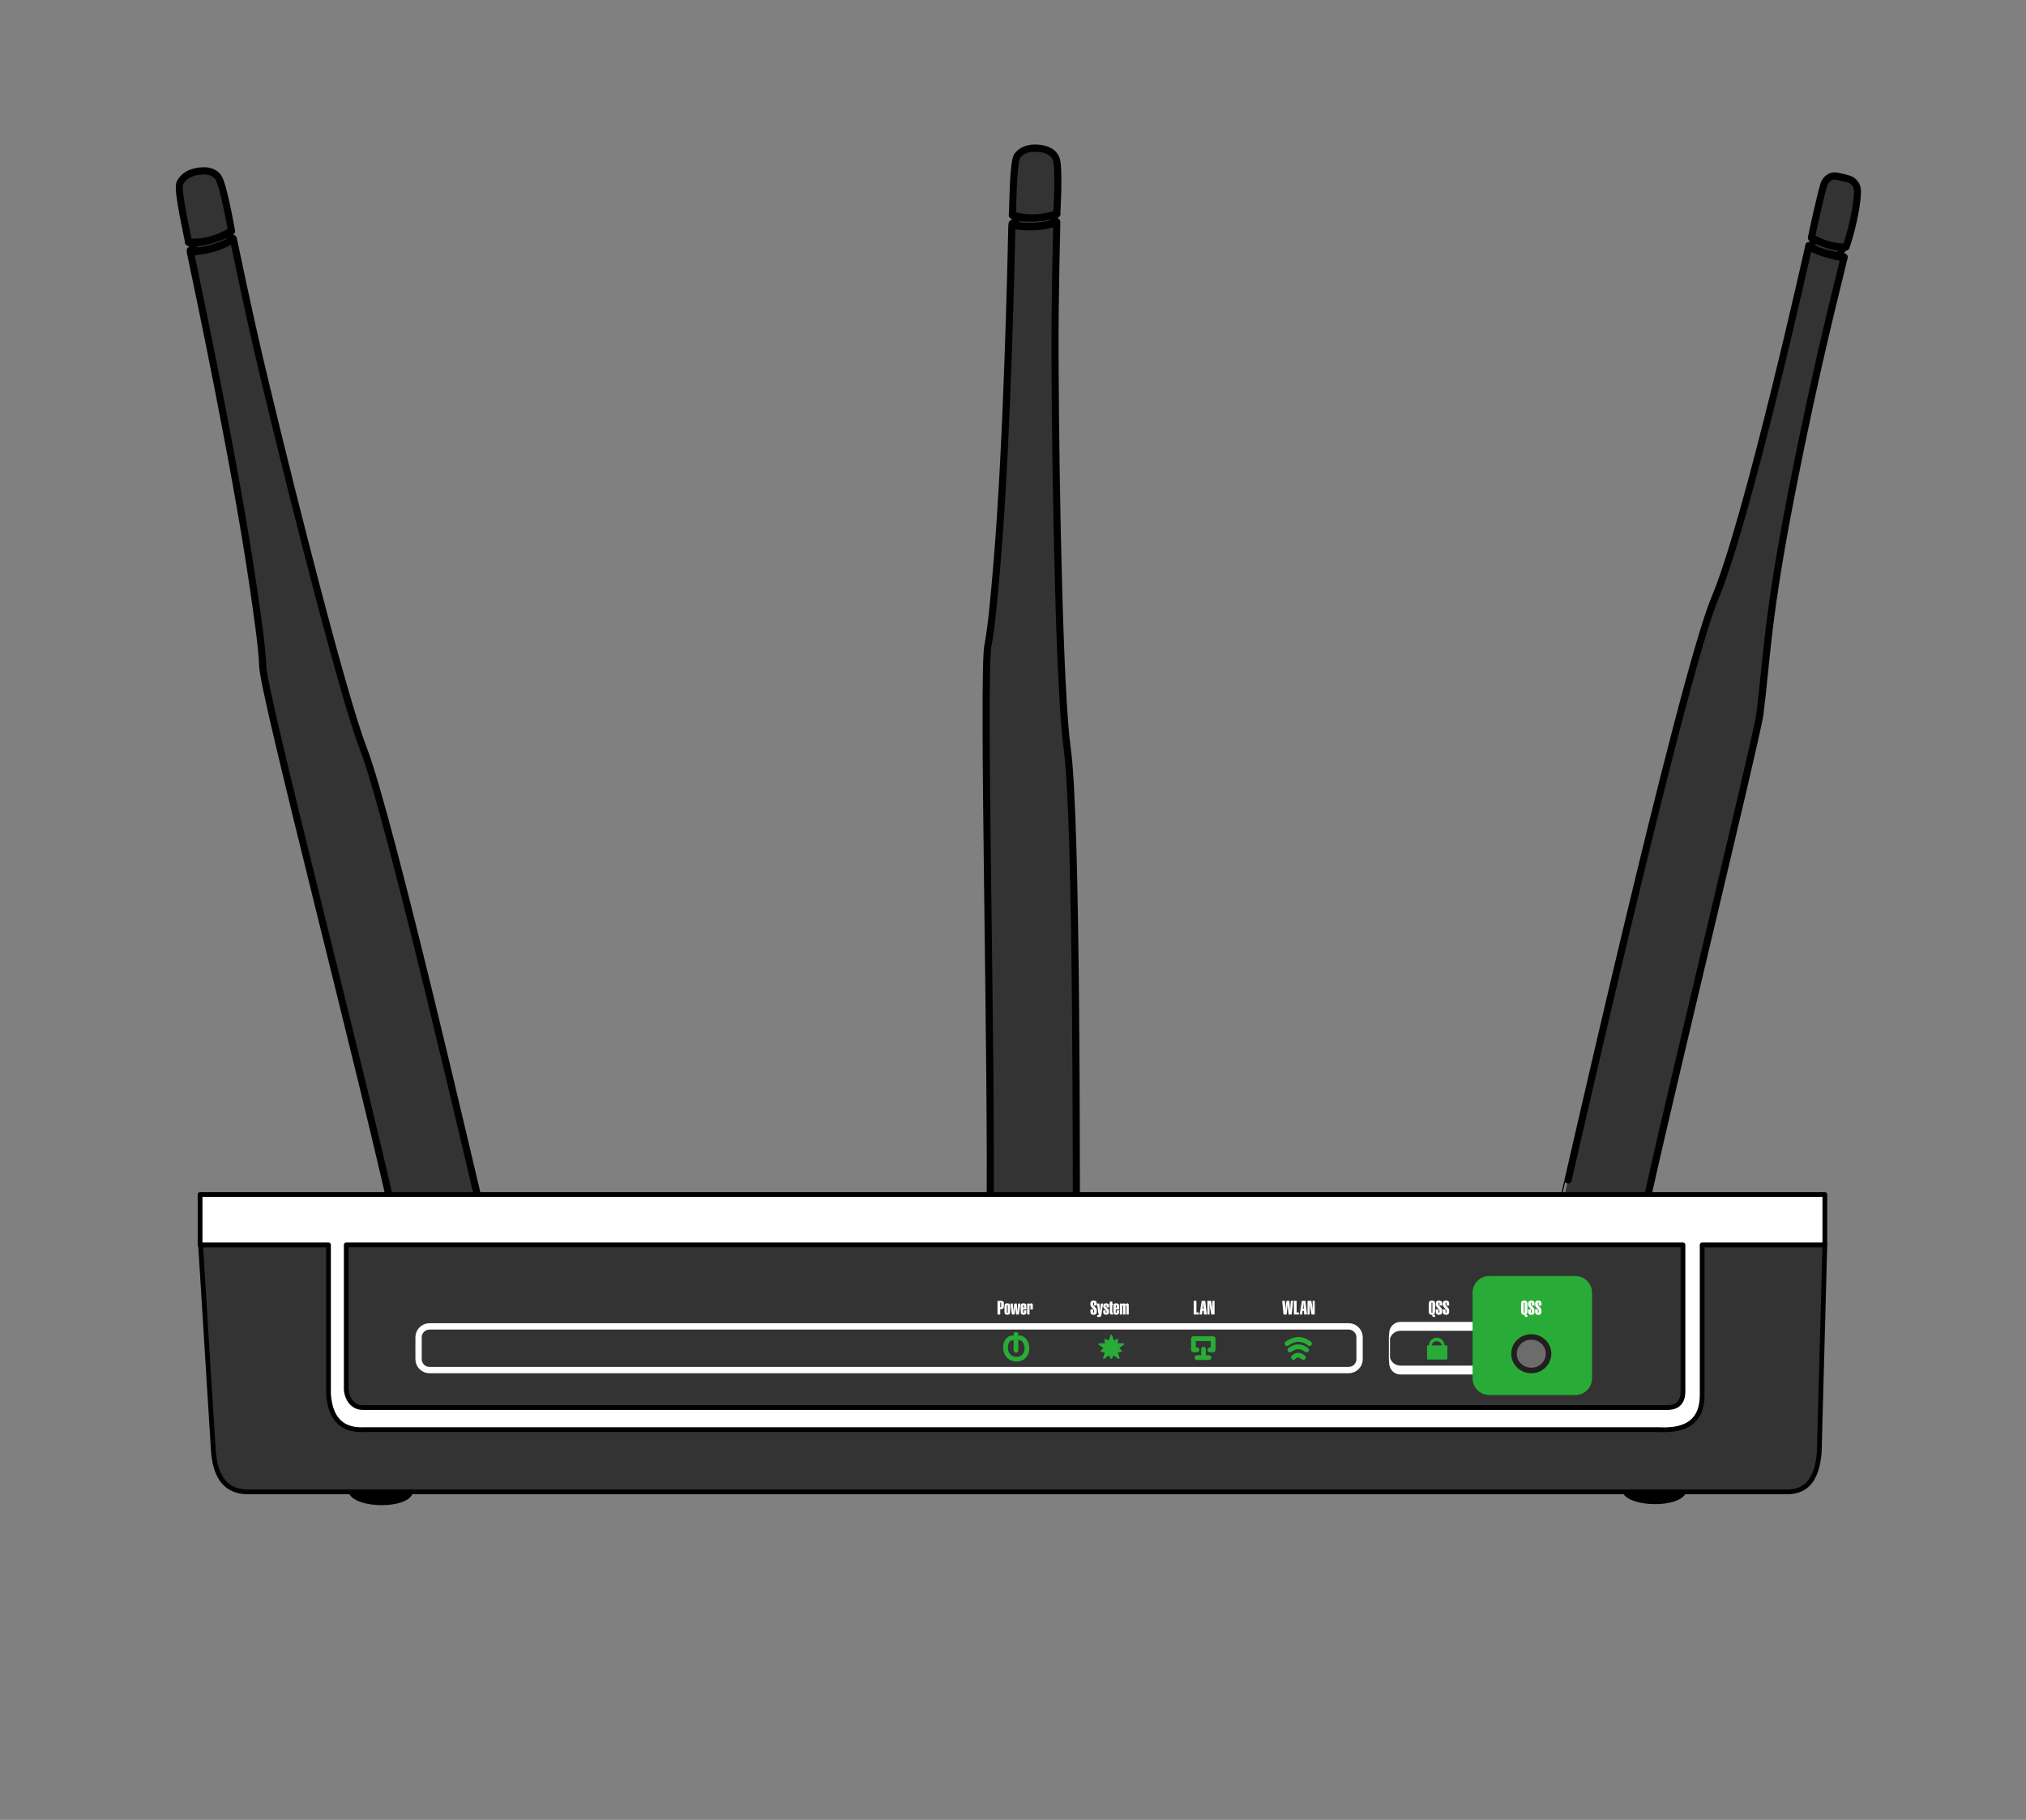 <?xml version="1.0" standalone="no"?>
<!DOCTYPE svg PUBLIC "-//W3C//DTD SVG 1.1//EN" "http://www.w3.org/Graphics/SVG/1.1/DTD/svg11.dtd">
<svg width="100%" height="100%" viewBox="0 0 7112 6389" version="1.1" xmlns="http://www.w3.org/2000/svg" xmlns:xlink="http://www.w3.org/1999/xlink" xml:space="preserve" style="fill-rule:evenodd;clip-rule:evenodd;stroke-linecap:round;stroke-linejoin:round;stroke-miterlimit:1.414;">
    <rect x="0" y="0" width="7112" height="6389" fill="#808080" stroke="none"/>
    <g transform="matrix(5.556,0,0,5.556,-0,-0)">
        <g id="Antennen" transform="matrix(1,0,0,1,0,175)">
            <g id="Antenne Links" transform="matrix(1,0,0,1,-84.254,82.232)">
                <g transform="matrix(1,0,0,1,0,-175)">
                    <path d="M203.453,70.788C205.015,73.562 227.22,67.242 230.549,63.801L229.271,65.541C229.273,65.552 230.184,69.762 229.9,69.182L231.502,68.518C228.242,72.289 209.825,78.123 204.451,75.952L206.598,76.289C206.598,73.814 205.813,73.911 205.813,71.733" style="fill:rgb(51,51,51);stroke-width:4.5px;stroke:black;"/>
                </g>
                <g transform="matrix(2.02,0,0,2.067,-605.16,-358.194)">
                    <path d="M400.247,122.805C400.173,121.923 396.634,107.112 397.514,104.982C398.44,102.739 400.737,101.614 403.097,101.235C405.315,100.878 407.965,100.915 409.533,103.017C411.183,105.23 413.579,118.811 413.702,119.408C409.31,121.972 404.818,123.219 400.199,122.817" style="fill:rgb(51,51,51);stroke-width:2.2px;stroke:black;"/>
                </g>
                <g transform="matrix(1,0,0,1,0,-175)">
                    <path d="M334.177,691.561C313.065,595.614 250.901,357.426 250.284,338.969C249.886,327.06 246.72,305.189 243.694,284.795C232.318,208.129 208.205,94.706 204.542,77.172C214.483,76.233 223.942,74.299 231.654,68.748L231.622,68.639C232.891,73.493 239.854,109.39 250.793,155.166C271.017,239.801 301.785,359.762 313.787,390.711C330.69,434.297 384.513,668.297 388.207,682.768C381.344,683.655 345.191,689.606 334.004,691.761" style="fill:rgb(51,51,51);stroke-width:4.5px;stroke:black;"/>
                </g>
            </g>
            <g id="Antenne mitte" transform="matrix(0.974,0.228,-0.228,0.974,417.799,16.043)">
                <g transform="matrix(1,0,0,1,0,-175)">
                    <path d="M203.453,70.788C205.015,73.562 227.22,67.242 230.549,63.801L229.271,65.541C229.273,65.552 230.184,69.762 229.9,69.182L231.502,68.518C228.242,72.289 209.825,78.123 204.451,75.952L206.598,76.289C206.598,73.814 205.813,73.911 205.813,71.733" style="fill:rgb(51,51,51);stroke-width:4.5px;stroke:black;"/>
                </g>
                <g transform="matrix(2.02,0,0,2.067,-605.16,-358.194)">
                    <path d="M400.247,122.805C400.173,121.923 396.634,107.112 397.514,104.982C398.44,102.739 400.737,101.614 403.097,101.235C405.315,100.878 407.965,100.915 409.533,103.017C411.183,105.23 413.579,118.811 413.702,119.408C409.31,121.972 404.818,123.219 400.199,122.817" style="fill:rgb(51,51,51);stroke-width:2.2px;stroke:black;"/>
                </g>
                <g transform="matrix(1,0,0,1,0,-175)">
                    <path d="M334.177,691.561C313.065,595.614 250.901,357.426 250.284,338.969C249.886,327.06 246.72,305.189 243.694,284.795C232.318,208.129 208.205,94.706 204.542,77.172C214.483,76.233 223.942,74.299 231.654,68.748L231.622,68.639C232.891,73.493 239.854,109.39 250.793,155.166C271.017,239.801 301.785,359.762 313.787,390.711C330.69,434.297 384.513,668.297 388.207,682.768C381.344,683.655 345.191,689.606 334.004,691.761" style="fill:rgb(51,51,51);stroke-width:4.5px;stroke:black;"/>
                </g>
            </g>
            <g id="Antenne Rechts" transform="matrix(1,0,0,1,102.921,78.172)">
                <g transform="matrix(2.02,0,0,2.067,-605.16,-358.194)">
                    <path d="M825.993,126.38C821.824,126.336 818.276,125.279 815.223,123.412C815.269,123.051 817.745,111.671 819.129,107.12C819.349,106.394 820.681,104.068 823.357,104.709C824.199,104.911 826.921,105.331 827.875,105.986C829.704,107.244 829.633,109.036 829.615,109.499C829.327,116.928 825.993,126.714 825.993,126.38Z" style="fill:rgb(51,51,51);stroke-width:2.2px;stroke:black;"/>
                </g>
                <g transform="matrix(1,0,0,1,0,-175)">
                    <path d="M1062.23,84.228C1062.55,84.168 1045.31,81.921 1040,76.976L1041.51,76.886C1041.61,76.886 1042.72,74.109 1042.84,73.98L1041.55,71.98C1053.14,78.617 1063.13,78.462 1063.12,78.462L1061.23,78.616C1061.02,79.401 1059.74,81.837 1059.74,82.8" style="fill:rgb(51,51,51);stroke-width:4.5px;stroke:black;"/>
                </g>
                <g transform="matrix(1,0,0,1,0,-175)">
                    <path d="M884.619,682.128C901.439,684.479 918.439,687.212 935.65,690.395C937.436,674.43 1007.15,387.839 1009,373.226C1013.43,338.35 1013.21,313.982 1029.13,232.748C1045.72,148.073 1058.5,100.965 1062.1,84.821C1049.88,82.468 1043.33,79.986 1040.12,77.427L1039.96,77.139C1039.73,78.056 1001.47,250.116 980.715,299.43C959.261,350.404 884.716,681.962 884.533,681.649" style="fill:rgb(51,51,51);stroke-width:4.5px;stroke:black;"/>
                </g>
            </g>
        </g>
        <g id="Gummifüsse">
            <path d="M1026.03,942.664C1030.2,951.384 1060.63,951.948 1064.43,942.664" style="fill:black;stroke-width:2px;stroke:black;"/>
            <g transform="matrix(1,0,0,1,-804.571,0.65)">
                <path d="M1026.03,942.664C1030.2,951.384 1060.63,951.948 1064.43,942.664" style="fill:black;stroke-width:2px;stroke:black;"/>
            </g>
        </g>
        <g id="front">
            <path d="M126.714,786.596L1152.97,786.596L1149.44,917.503C1148.05,934.704 1141.53,943.026 1128.26,942.664L155.302,942.664C144.457,942.017 136.489,935.842 134.853,917.503L126.714,786.596Z" style="fill:rgb(51,51,51);stroke-width:3px;stroke:black;"/>
            <path d="M126.41,754.755L1152.96,754.755L1152.96,786.608L1075.45,786.608L1075.45,880.661C1075.82,897.216 1066.32,904.235 1048.62,903.354L230.191,903.354C216.297,904.024 208.551,896.721 207.556,880.661L207.556,786.608L126.41,786.608L126.41,754.755" style="fill:white;stroke-width:3px;stroke:black;"/>
            <path d="M218.768,786.608L1063.33,786.608L1063.33,878.202C1063.57,885.371 1060.57,889.646 1052.79,889.376L229.175,889.376C222.537,889.431 219.151,883.334 218.768,878.202L218.768,786.608Z" style="fill:rgb(51,51,51);stroke-width:3px;stroke:black;"/>
        </g>
        <g id="Frontbeschriftung und tasten">
            <path d="M859.005,845.007C859.005,841.198 855.912,838.105 852.103,838.105L271.361,838.105C267.552,838.105 264.46,841.198 264.46,845.007L264.46,858.811C264.46,862.62 267.552,865.712 271.361,865.712L852.103,865.712C855.912,865.712 859.005,862.62 859.005,858.811L859.005,845.007Z" style="fill:none;stroke-width:4px;stroke:white;"/>
            <g transform="matrix(0.129,0,0,1,843.761,-0.02)">
                <path d="M859.005,845.007C859.005,841.198 835.065,838.105 805.577,838.105L317.887,838.105C288.4,838.105 264.46,841.198 264.46,845.007L264.46,858.811C264.46,862.62 288.4,865.712 317.887,865.712L805.577,865.712C835.065,865.712 859.005,862.62 859.005,858.811L859.005,845.007Z" style="fill:none;stroke-width:5.61px;stroke:white;"/>
            </g>
            <path d="M1004.86,816.796C1004.86,811.544 1000.59,807.28 995.342,807.28L940.911,807.28C935.659,807.28 931.395,811.544 931.395,816.796L931.395,870.963C931.395,876.215 935.659,880.479 940.911,880.479L995.342,880.479C1000.59,880.479 1004.86,876.215 1004.86,870.963L1004.86,816.796Z" style="fill:rgb(41,172,55);stroke-width:2px;stroke:rgb(41,172,55);"/>
            <g id="leds anzeige" transform="matrix(0.686,0,0,0.686,339.248,170.869)">
                <g id="power" transform="matrix(1,0,0,1,0.117,-1.878)">
                    <path d="M437.904,985.138C429.191,985.177 428.351,1004.33 441.151,1004.67C454.95,1005.03 453.005,985.333 444.365,985.138" style="fill:none;stroke-width:4.37px;stroke:rgb(41,172,55);"/>
                    <path d="M441.05,996.543L441.05,981.906" style="fill:none;stroke-width:4.37px;stroke:rgb(41,172,55);"/>
                </g>
                <g transform="matrix(1,0,0,1,39.416,-0.956)">
                    <path d="M489.591,981.905L491.502,987.682L495.186,985.896L494.595,989.888L500.78,989.888L495.776,993.458L498.643,996.346L494.595,997.028L496.506,1002.81L491.502,999.235L489.591,1002.81L487.68,999.235L482.676,1002.81L484.587,997.028L480.539,996.346L483.406,993.458L478.402,989.888L484.587,989.888L483.996,985.896L487.68,987.682L489.591,981.905Z" style="fill:rgb(41,172,55);stroke-width:1.46px;stroke:rgb(41,172,55);"/>
                </g>
                <g transform="matrix(1,0,0,1,164.247,-0.296)">
                    <path d="M532.5,1001.56C535.537,998.5 538.583,999.103 541.634,1001.56" style="fill:none;stroke-width:4.37px;stroke:rgb(41,172,55);"/>
                    <path d="M529.218,994.65C534.394,990.708 539.528,990.83 544.623,994.65" style="fill:none;stroke-width:4.37px;stroke:rgb(41,172,55);"/>
                    <path d="M526.539,988.847C533.32,983.95 540.233,983.383 547.33,988.847" style="fill:none;stroke-width:4.37px;stroke:rgb(41,172,55);"/>
                </g>
                <g transform="matrix(1,0,0,1,-18.429,-1.8)">
                    <path d="M626.349,996.053L623.073,996.053L623.073,985.75L641.216,985.75L641.216,996.053L638.183,996.053" style="fill:none;stroke-width:4.37px;stroke:rgb(41,172,55);"/>
                    <path d="M626.295,1003.22L637.337,1003.22L632.352,1003.22L632.352,995.421" style="fill:none;stroke-width:4.37px;stroke:rgb(41,172,55);"/>
                </g>
                <g id="Lock" transform="matrix(1.457,0,0,2.611,-350.875,-1597.36)">
                    <g transform="matrix(1,0,0,1,0,96.259)">
                        <rect x="803.72" y="895.022" width="12.343" height="4.453" style="fill:rgb(41,172,55);stroke-width:0.52px;stroke:rgb(41,172,55);"/>
                    </g>
                    <g transform="matrix(1,0,0,0.721,-2.84217e-14,346.056)">
                        <path d="M805.459,895.022C805.495,890.478 813.687,890.502 813.741,895.022" style="fill:none;stroke-width:1.73px;stroke:rgb(41,172,55);"/>
                    </g>
                </g>
            </g>
            <g id="Beschriftung" transform="matrix(1,0,0,1,319.459,-218.417)">
                <g transform="matrix(1,0,0,1,-100.291,2.337)">
                    <path d="M413.369,1041.62L413.369,1039.62C413.369,1039.42 413.334,1039.29 413.266,1039.23C413.198,1039.16 413.064,1039.13 412.865,1039.13L412.794,1039.13L412.794,1042.1L412.9,1042.1C413.08,1042.1 413.203,1042.07 413.269,1042C413.335,1041.93 413.369,1041.8 413.369,1041.62ZM411.066,1046.67L411.066,1038.03L413.081,1038.03C413.773,1038.03 414.28,1038.16 414.602,1038.41C414.924,1038.66 415.085,1039.06 415.085,1039.6L415.085,1041.44C415.085,1042.11 414.926,1042.59 414.608,1042.88C414.289,1043.16 413.753,1043.31 412.999,1043.31L412.794,1043.31L412.794,1046.67L411.066,1046.67Z" style="fill:white;fill-rule:nonzero;"/>
                    <path d="M416.996,1041.1L416.996,1045.28C416.996,1045.43 417.017,1045.54 417.06,1045.61C417.103,1045.67 417.173,1045.7 417.271,1045.7C417.369,1045.7 417.439,1045.67 417.482,1045.61C417.525,1045.54 417.546,1045.43 417.546,1045.28L417.546,1041.1C417.546,1040.95 417.524,1040.84 417.479,1040.77C417.434,1040.71 417.361,1040.67 417.259,1040.67C417.165,1040.67 417.098,1040.71 417.057,1040.77C417.016,1040.83 416.996,1040.94 416.996,1041.1ZM415.46,1041.57C415.46,1040.85 415.6,1040.34 415.879,1040.05C416.159,1039.75 416.619,1039.6 417.259,1039.6C417.9,1039.6 418.36,1039.75 418.639,1040.05C418.918,1040.34 419.058,1040.85 419.058,1041.57L419.058,1044.88C419.058,1045.59 418.918,1046.09 418.639,1046.39C418.36,1046.69 417.9,1046.84 417.259,1046.84C416.619,1046.84 416.159,1046.69 415.879,1046.39C415.6,1046.09 415.46,1045.59 415.46,1044.88L415.46,1041.57Z" style="fill:white;fill-rule:nonzero;"/>
                    <path d="M420.136,1046.67L419.193,1039.76L420.74,1039.76L421.027,1043.34C421.042,1043.57 421.054,1043.82 421.062,1044.09C421.07,1044.36 421.074,1044.65 421.074,1044.96L421.132,1044.96C421.148,1044.38 421.189,1043.82 421.255,1043.25C421.259,1043.21 421.263,1043.18 421.267,1043.16L421.648,1039.76L423.247,1039.76L423.558,1043.34C423.562,1043.38 423.571,1043.57 423.584,1043.93C423.598,1044.28 423.613,1044.63 423.628,1044.96L423.693,1044.96C423.716,1044.45 423.753,1043.92 423.804,1043.38C423.816,1043.27 423.822,1043.2 423.822,1043.17L424.132,1039.76L425.609,1039.76L424.578,1046.67L422.814,1046.67L422.527,1043.51C422.519,1043.41 422.509,1043.21 422.497,1042.92C422.486,1042.63 422.474,1042.29 422.462,1041.91L422.404,1041.91C422.384,1042.42 422.345,1042.91 422.287,1043.38L422.287,1043.4L421.876,1046.67L420.136,1046.67Z" style="fill:white;fill-rule:nonzero;"/>
                    <path d="M427.232,1041.1L427.232,1042.4L427.783,1042.4L427.783,1041.1C427.783,1040.94 427.761,1040.84 427.718,1040.77C427.675,1040.71 427.605,1040.67 427.507,1040.67C427.41,1040.67 427.339,1040.71 427.296,1040.77C427.253,1040.84 427.232,1040.94 427.232,1041.1ZM427.232,1045.28C427.232,1045.43 427.253,1045.54 427.296,1045.61C427.339,1045.67 427.41,1045.7 427.507,1045.7C427.605,1045.7 427.675,1045.67 427.718,1045.61C427.761,1045.54 427.783,1045.43 427.783,1045.28L427.783,1043.99L429.306,1043.99L429.306,1045.27C429.306,1045.77 429.149,1046.16 428.834,1046.43C428.52,1046.71 428.078,1046.84 427.507,1046.84C426.863,1046.84 426.402,1046.7 426.124,1046.4C425.847,1046.1 425.708,1045.59 425.708,1044.88L425.708,1041.57C425.708,1040.84 425.845,1040.33 426.119,1040.04C426.392,1039.74 426.851,1039.6 427.496,1039.6C428.062,1039.6 428.505,1039.73 428.826,1039.99C429.146,1040.26 429.306,1040.62 429.306,1041.09L429.306,1043.43L427.232,1043.43L427.232,1045.28Z" style="fill:white;fill-rule:nonzero;"/>
                    <path d="M429.787,1046.67L429.787,1039.76L431.287,1039.76L431.287,1040.34L431.31,1040.34C431.439,1040.1 431.593,1039.92 431.773,1039.8C431.953,1039.69 432.162,1039.63 432.4,1039.63C432.732,1039.63 432.981,1039.73 433.147,1039.93C433.313,1040.12 433.396,1040.42 433.396,1040.81L433.396,1043.48L431.861,1043.48L431.861,1041.31C431.861,1041.15 431.84,1041.05 431.799,1040.99C431.758,1040.93 431.687,1040.9 431.585,1040.9C431.492,1040.9 431.422,1040.94 431.377,1041C431.332,1041.07 431.31,1041.17 431.31,1041.31L431.31,1046.67L429.787,1046.67Z" style="fill:white;fill-rule:nonzero;"/>
                    <path d="M469.777,1039.59C469.777,1039.03 469.954,1038.61 470.307,1038.3C470.661,1038 471.156,1037.84 471.792,1037.84C472.433,1037.84 472.927,1038 473.275,1038.3C473.622,1038.61 473.796,1039.05 473.796,1039.62L473.796,1041.03L472.08,1041.03L472.08,1039.5C472.08,1039.34 472.058,1039.23 472.015,1039.17C471.972,1039.11 471.898,1039.08 471.792,1039.08C471.683,1039.08 471.606,1039.11 471.561,1039.18C471.516,1039.24 471.494,1039.35 471.494,1039.5L471.494,1040.26C471.494,1040.39 471.51,1040.51 471.543,1040.6C471.577,1040.7 471.63,1040.79 471.705,1040.88L473.363,1042.7C473.519,1042.87 473.63,1043.05 473.697,1043.24C473.763,1043.42 473.796,1043.72 473.796,1044.13L473.796,1045.14C473.796,1045.69 473.621,1046.12 473.272,1046.42C472.922,1046.72 472.425,1046.87 471.781,1046.87C471.121,1046.87 470.621,1046.71 470.284,1046.4C469.946,1046.09 469.777,1045.63 469.777,1045.02L469.777,1043.4L471.494,1043.4L471.494,1045.14C471.494,1045.29 471.516,1045.39 471.561,1045.46C471.606,1045.53 471.683,1045.56 471.792,1045.56C471.894,1045.56 471.967,1045.53 472.012,1045.46C472.057,1045.4 472.08,1045.29 472.08,1045.14L472.08,1044.22C472.08,1044.1 472.057,1043.98 472.012,1043.88C471.967,1043.77 471.89,1043.65 471.781,1043.53L470.222,1041.76C470.062,1041.59 469.948,1041.4 469.879,1041.22C469.811,1041.04 469.777,1040.8 469.777,1040.49L469.777,1040.36L469.777,1039.59Z" style="fill:white;fill-rule:nonzero;"/>
                    <path d="M476.738,1046.72C476.648,1047.31 476.502,1047.71 476.301,1047.92C476.1,1048.13 475.773,1048.23 475.32,1048.23L474.025,1048.23L474.025,1047.12L474.675,1047.12C474.777,1047.12 474.85,1047.1 474.895,1047.07C474.94,1047.04 474.962,1046.98 474.962,1046.9C474.962,1046.88 474.958,1046.83 474.951,1046.76C474.943,1046.7 474.927,1046.57 474.904,1046.39L473.896,1039.76L475.466,1039.76L475.73,1043.24C475.742,1043.4 475.753,1043.62 475.765,1043.91C475.777,1044.19 475.79,1044.54 475.806,1044.95L475.847,1044.95C475.867,1044.69 475.889,1044.42 475.914,1044.13C475.94,1043.85 475.974,1043.5 476.017,1043.09L476.363,1039.76L477.792,1039.76L476.738,1046.72Z" style="fill:white;fill-rule:nonzero;"/>
                    <path d="M481.49,1045.25C481.49,1045.76 481.335,1046.16 481.027,1046.43C480.718,1046.71 480.273,1046.84 479.691,1046.84C479.121,1046.84 478.676,1046.71 478.358,1046.43C478.039,1046.15 477.88,1045.76 477.88,1045.27L477.88,1043.99L479.415,1043.99L479.415,1045.28C479.415,1045.43 479.437,1045.54 479.48,1045.61C479.523,1045.67 479.593,1045.7 479.691,1045.7C479.788,1045.7 479.859,1045.67 479.902,1045.61C479.945,1045.54 479.966,1045.43 479.966,1045.28L479.966,1044.66C479.966,1044.38 479.712,1044.03 479.205,1043.63C479.095,1043.54 479.009,1043.47 478.947,1043.42L478.935,1043.41C478.232,1042.83 477.88,1042.25 477.88,1041.66L477.88,1041.04C477.88,1040.59 478.038,1040.23 478.355,1039.98C478.671,1039.72 479.113,1039.6 479.679,1039.6C480.253,1039.6 480.699,1039.73 481.015,1040C481.331,1040.26 481.49,1040.63 481.49,1041.12L481.49,1042.17L479.966,1042.17L479.966,1041.1C479.966,1040.94 479.945,1040.84 479.902,1040.77C479.859,1040.71 479.788,1040.67 479.691,1040.67C479.593,1040.67 479.523,1040.71 479.48,1040.77C479.437,1040.84 479.415,1040.94 479.415,1041.1L479.415,1041.46C479.415,1041.78 479.66,1042.12 480.148,1042.5C480.261,1042.58 480.349,1042.65 480.412,1042.7C480.892,1043.09 481.192,1043.39 481.311,1043.61C481.43,1043.82 481.49,1044.11 481.49,1044.45L481.49,1045.25Z" style="fill:white;fill-rule:nonzero;"/>
                    <path d="M481.683,1040.87L481.683,1039.76L482.07,1039.76L482.07,1038.48L483.605,1038.48L483.605,1039.76L484.05,1039.76L484.05,1040.87L483.605,1040.87L483.605,1045.07C483.605,1045.28 483.631,1045.42 483.684,1045.48C483.737,1045.53 483.841,1045.56 483.997,1045.56L484.05,1045.56L484.05,1046.67L483.089,1046.67C482.718,1046.67 482.455,1046.59 482.301,1046.42C482.147,1046.25 482.07,1045.93 482.07,1045.46L482.07,1040.87L481.683,1040.87Z" style="fill:white;fill-rule:nonzero;"/>
                    <path d="M485.814,1041.1L485.814,1042.4L486.365,1042.4L486.365,1041.1C486.365,1040.94 486.343,1040.84 486.3,1040.77C486.257,1040.71 486.187,1040.67 486.089,1040.67C485.992,1040.67 485.921,1040.71 485.878,1040.77C485.835,1040.84 485.814,1040.94 485.814,1041.1ZM485.814,1045.28C485.814,1045.43 485.835,1045.54 485.878,1045.61C485.921,1045.67 485.992,1045.7 486.089,1045.7C486.187,1045.7 486.257,1045.67 486.3,1045.61C486.343,1045.54 486.365,1045.43 486.365,1045.28L486.365,1043.99L487.888,1043.99L487.888,1045.27C487.888,1045.77 487.731,1046.16 487.416,1046.43C487.102,1046.71 486.66,1046.84 486.089,1046.84C485.445,1046.84 484.984,1046.7 484.706,1046.4C484.429,1046.1 484.29,1045.59 484.29,1044.88L484.29,1041.57C484.29,1040.84 484.427,1040.33 484.701,1040.04C484.974,1039.74 485.433,1039.6 486.078,1039.6C486.644,1039.6 487.087,1039.73 487.408,1039.99C487.728,1040.26 487.888,1040.62 487.888,1041.09L487.888,1043.43L485.814,1043.43L485.814,1045.28Z" style="fill:white;fill-rule:nonzero;"/>
                    <path d="M488.369,1046.67L488.369,1039.76L489.857,1039.76L489.857,1040.34L489.88,1040.34C490.001,1040.1 490.153,1039.92 490.334,1039.81C490.516,1039.69 490.728,1039.63 490.97,1039.63C491.201,1039.63 491.394,1039.69 491.55,1039.81C491.706,1039.93 491.822,1040.11 491.896,1040.34L491.919,1040.34C492.056,1040.1 492.215,1039.92 492.397,1039.81C492.579,1039.69 492.788,1039.63 493.027,1039.63C493.363,1039.63 493.611,1039.73 493.771,1039.92C493.931,1040.11 494.011,1040.41 494.011,1040.81L494.011,1046.67L492.482,1046.67L492.482,1041.31C492.482,1041.15 492.461,1041.05 492.42,1040.99C492.379,1040.93 492.308,1040.9 492.206,1040.9C492.113,1040.9 492.043,1040.94 491.998,1041C491.954,1041.07 491.931,1041.17 491.931,1041.31L491.931,1046.67L490.431,1046.67L490.431,1041.31C490.431,1041.15 490.411,1041.05 490.37,1040.99C490.329,1040.93 490.257,1040.9 490.156,1040.9C490.062,1040.9 489.993,1040.94 489.948,1041C489.903,1041.07 489.88,1041.17 489.88,1041.31L489.88,1046.67L488.369,1046.67Z" style="fill:white;fill-rule:nonzero;"/>
                    <path d="M535.021,1046.67L535.021,1038.03L536.749,1038.03L536.749,1045.37L538.238,1045.37L538.238,1046.67L535.021,1046.67Z" style="fill:white;fill-rule:nonzero;"/>
                    <path d="M538.712,1046.67L540.095,1038.03L542.304,1038.03L543.324,1046.67L541.537,1046.67L541.367,1044.37L540.511,1044.37L540.288,1046.67L538.712,1046.67ZM540.646,1043.1L541.285,1043.1L541.091,1040.46C541.08,1040.32 541.07,1040.05 541.062,1039.66C541.058,1039.49 541.056,1039.36 541.056,1039.27L540.992,1039.27C540.976,1039.6 540.962,1039.87 540.951,1040.06C540.939,1040.26 540.929,1040.39 540.921,1040.45L540.646,1043.1Z" style="fill:white;fill-rule:nonzero;"/>
                    <path d="M543.658,1046.67L543.658,1038.03L546.025,1038.03L546.634,1041.69C546.689,1042.02 546.736,1042.39 546.775,1042.8C546.814,1043.2 546.847,1043.67 546.874,1044.19L546.945,1044.19C546.917,1043.58 546.897,1043.05 546.883,1042.59C546.87,1042.14 546.863,1041.81 546.863,1041.61L546.851,1038.03L548.205,1038.03L548.205,1046.67L546.177,1046.67L545.292,1041.98C545.257,1041.8 545.213,1041.52 545.161,1041.15C545.108,1040.78 545.054,1040.37 544.999,1039.93L544.953,1039.93C544.976,1040.29 544.995,1040.6 545.008,1040.87C545.022,1041.14 545.029,1041.36 545.029,1041.54L545.029,1046.67L543.658,1046.67Z" style="fill:white;fill-rule:nonzero;"/>
                    <path d="M591.787,1046.67L590.925,1038.03L592.66,1038.03L592.865,1041.33C592.884,1041.62 592.901,1041.94 592.914,1042.28C592.928,1042.63 592.945,1043.13 592.964,1043.78L593.023,1043.78C593.05,1043.39 593.079,1043.03 593.108,1042.69C593.137,1042.36 593.165,1042.07 593.193,1041.84L593.644,1038.03L595.472,1038.03L595.83,1042.11C595.833,1042.18 595.851,1042.4 595.882,1042.78C595.913,1043.16 595.941,1043.5 595.964,1043.78L596.023,1043.78C596.038,1043.3 596.057,1042.86 596.079,1042.46C596.1,1042.05 596.124,1041.66 596.152,1041.28L596.421,1038.03L597.869,1038.03L596.937,1046.67L594.945,1046.67L594.511,1042.04C594.496,1041.88 594.481,1041.68 594.467,1041.47C594.454,1041.25 594.441,1040.97 594.429,1040.63L594.365,1040.63L593.755,1046.67L591.787,1046.67Z" style="fill:white;fill-rule:nonzero;"/>
                    <path d="M598.326,1046.67L598.326,1038.03L600.054,1038.03L600.054,1045.37L601.542,1045.37L601.542,1046.67L598.326,1046.67Z" style="fill:white;fill-rule:nonzero;"/>
                    <path d="M602.017,1046.67L603.4,1038.03L605.609,1038.03L606.628,1046.67L604.841,1046.67L604.671,1044.37L603.816,1044.37L603.593,1046.67L602.017,1046.67ZM603.951,1043.1L604.589,1043.1L604.396,1040.46C604.384,1040.32 604.374,1040.05 604.367,1039.66C604.363,1039.49 604.361,1039.36 604.361,1039.27L604.296,1039.27C604.281,1039.6 604.267,1039.87 604.255,1040.06C604.244,1040.26 604.234,1040.39 604.226,1040.45L603.951,1043.1Z" style="fill:white;fill-rule:nonzero;"/>
                    <path d="M606.962,1046.67L606.962,1038.03L609.33,1038.03L609.939,1041.69C609.994,1042.02 610.04,1042.39 610.08,1042.8C610.119,1043.2 610.152,1043.67 610.179,1044.19L610.249,1044.19C610.222,1043.58 610.202,1043.05 610.188,1042.59C610.174,1042.14 610.167,1041.81 610.167,1041.61L610.156,1038.03L611.509,1038.03L611.509,1046.67L609.482,1046.67L608.597,1041.98C608.562,1041.8 608.518,1041.52 608.465,1041.15C608.413,1040.78 608.359,1040.37 608.304,1039.93L608.257,1039.93C608.281,1040.29 608.299,1040.6 608.313,1040.87C608.327,1041.14 608.333,1041.36 608.333,1041.54L608.333,1046.67L606.962,1046.67Z" style="fill:white;fill-rule:nonzero;"/>
                    <path d="M685.261,1039.5L685.261,1045.14C685.261,1045.29 685.284,1045.4 685.329,1045.46C685.373,1045.53 685.447,1045.56 685.548,1045.56C685.658,1045.56 685.735,1045.53 685.78,1045.46C685.825,1045.39 685.847,1045.29 685.847,1045.14L685.847,1039.5C685.847,1039.34 685.825,1039.24 685.78,1039.17C685.735,1039.11 685.658,1039.08 685.548,1039.08C685.447,1039.08 685.373,1039.11 685.329,1039.18C685.284,1039.25 685.261,1039.35 685.261,1039.5ZM683.533,1040.08C683.533,1039.27 683.689,1038.7 684.001,1038.36C684.314,1038.02 684.83,1037.84 685.548,1037.84C686.267,1037.84 686.783,1038.01 687.095,1038.35C687.408,1038.69 687.564,1039.26 687.564,1040.08L687.564,1044.65C687.564,1045.24 687.49,1045.68 687.341,1045.98C687.193,1046.28 686.939,1046.51 686.58,1046.67C686.58,1046.77 686.6,1046.84 686.641,1046.88C686.682,1046.92 686.746,1046.94 686.831,1046.94L687.529,1046.94L687.529,1048.2L686.462,1048.2C686.24,1048.2 686.068,1048.09 685.947,1047.87C685.826,1047.65 685.765,1047.34 685.765,1046.93L685.765,1046.87C685.699,1046.87 685.638,1046.88 685.583,1046.88C685.529,1046.88 685.476,1046.88 685.425,1046.88C684.773,1046.88 684.294,1046.7 683.99,1046.35C683.685,1045.99 683.533,1045.42 683.533,1044.65L683.533,1040.08Z" style="fill:white;fill-rule:nonzero;"/>
                    <path d="M687.997,1039.59C687.997,1039.03 688.174,1038.61 688.528,1038.3C688.881,1038 689.376,1037.84 690.013,1037.84C690.654,1037.84 691.148,1038 691.496,1038.3C691.843,1038.61 692.017,1039.05 692.017,1039.62L692.017,1041.03L690.3,1041.03L690.3,1039.5C690.3,1039.34 690.279,1039.23 690.236,1039.17C690.193,1039.11 690.119,1039.08 690.013,1039.08C689.904,1039.08 689.827,1039.11 689.782,1039.18C689.737,1039.24 689.714,1039.35 689.714,1039.5L689.714,1040.26C689.714,1040.39 689.731,1040.51 689.764,1040.6C689.797,1040.7 689.851,1040.79 689.925,1040.88L691.583,1042.7C691.74,1042.87 691.851,1043.05 691.917,1043.24C691.984,1043.42 692.017,1043.72 692.017,1044.13L692.017,1045.14C692.017,1045.69 691.842,1046.12 691.493,1046.42C691.143,1046.72 690.646,1046.87 690.001,1046.87C689.341,1046.87 688.842,1046.71 688.504,1046.4C688.166,1046.09 687.997,1045.63 687.997,1045.02L687.997,1043.4L689.714,1043.4L689.714,1045.14C689.714,1045.29 689.737,1045.39 689.782,1045.46C689.827,1045.53 689.904,1045.56 690.013,1045.56C690.115,1045.56 690.188,1045.53 690.233,1045.46C690.278,1045.4 690.3,1045.29 690.3,1045.14L690.3,1044.22C690.3,1044.1 690.278,1043.98 690.233,1043.88C690.188,1043.77 690.111,1043.65 690.001,1043.53L688.443,1041.76C688.283,1041.59 688.168,1041.4 688.1,1041.22C688.032,1041.04 687.997,1040.8 687.997,1040.49L687.997,1040.36L687.997,1039.59Z" style="fill:white;fill-rule:nonzero;"/>
                    <path d="M692.415,1039.59C692.415,1039.03 692.592,1038.61 692.946,1038.3C693.299,1038 693.794,1037.84 694.431,1037.84C695.072,1037.84 695.566,1038 695.913,1038.3C696.261,1038.61 696.435,1039.05 696.435,1039.62L696.435,1041.03L694.718,1041.03L694.718,1039.5C694.718,1039.34 694.697,1039.23 694.654,1039.17C694.611,1039.11 694.537,1039.08 694.431,1039.08C694.322,1039.08 694.245,1039.11 694.2,1039.18C694.155,1039.24 694.132,1039.35 694.132,1039.5L694.132,1040.26C694.132,1040.39 694.149,1040.51 694.182,1040.6C694.215,1040.7 694.269,1040.79 694.343,1040.88L696.001,1042.7C696.158,1042.87 696.269,1043.05 696.335,1043.24C696.402,1043.42 696.435,1043.72 696.435,1044.13L696.435,1045.14C696.435,1045.69 696.26,1046.12 695.911,1046.42C695.561,1046.72 695.064,1046.87 694.419,1046.87C693.759,1046.87 693.26,1046.71 692.922,1046.4C692.584,1046.09 692.415,1045.63 692.415,1045.02L692.415,1043.4L694.132,1043.4L694.132,1045.14C694.132,1045.29 694.155,1045.39 694.2,1045.46C694.245,1045.53 694.322,1045.56 694.431,1045.56C694.533,1045.56 694.606,1045.53 694.651,1045.46C694.696,1045.4 694.718,1045.29 694.718,1045.14L694.718,1044.22C694.718,1044.1 694.696,1043.98 694.651,1043.88C694.606,1043.77 694.529,1043.65 694.419,1043.53L692.861,1041.76C692.701,1041.59 692.586,1041.4 692.518,1041.22C692.45,1041.04 692.415,1040.8 692.415,1040.49L692.415,1040.36L692.415,1039.59Z" style="fill:white;fill-rule:nonzero;"/>
                    <path d="M743.585,1039.5L743.585,1045.14C743.585,1045.29 743.608,1045.4 743.653,1045.46C743.698,1045.53 743.771,1045.56 743.872,1045.56C743.982,1045.56 744.059,1045.53 744.104,1045.46C744.149,1045.39 744.171,1045.29 744.171,1045.14L744.171,1039.5C744.171,1039.34 744.149,1039.24 744.104,1039.17C744.059,1039.11 743.982,1039.08 743.872,1039.08C743.771,1039.08 743.698,1039.11 743.653,1039.18C743.608,1039.25 743.585,1039.35 743.585,1039.5ZM741.857,1040.08C741.857,1039.27 742.013,1038.7 742.326,1038.36C742.638,1038.02 743.154,1037.84 743.872,1037.84C744.591,1037.84 745.107,1038.01 745.419,1038.35C745.732,1038.69 745.888,1039.26 745.888,1040.08L745.888,1044.65C745.888,1045.24 745.814,1045.68 745.665,1045.98C745.517,1046.28 745.263,1046.51 744.904,1046.67C744.904,1046.77 744.924,1046.84 744.965,1046.88C745.006,1046.92 745.07,1046.94 745.156,1046.94L745.853,1046.94L745.853,1048.2L744.787,1048.2C744.564,1048.2 744.392,1048.09 744.271,1047.87C744.15,1047.65 744.089,1047.34 744.089,1046.93L744.089,1046.87C744.023,1046.87 743.962,1046.88 743.908,1046.88C743.853,1046.88 743.8,1046.88 743.749,1046.88C743.097,1046.88 742.619,1046.7 742.314,1046.35C742.009,1045.99 741.857,1045.42 741.857,1044.65L741.857,1040.08Z" style="fill:white;fill-rule:nonzero;"/>
                    <path d="M746.322,1039.59C746.322,1039.03 746.498,1038.61 746.852,1038.3C747.205,1038 747.701,1037.84 748.337,1037.84C748.978,1037.84 749.472,1038 749.82,1038.3C750.167,1038.61 750.341,1039.05 750.341,1039.62L750.341,1041.03L748.624,1041.03L748.624,1039.5C748.624,1039.34 748.603,1039.23 748.56,1039.17C748.517,1039.11 748.443,1039.08 748.337,1039.08C748.228,1039.08 748.151,1039.11 748.106,1039.18C748.061,1039.24 748.038,1039.35 748.038,1039.5L748.038,1040.26C748.038,1040.39 748.055,1040.51 748.088,1040.6C748.121,1040.7 748.175,1040.79 748.249,1040.88L749.908,1042.7C750.064,1042.87 750.175,1043.05 750.242,1043.24C750.308,1043.42 750.341,1043.72 750.341,1044.13L750.341,1045.14C750.341,1045.69 750.166,1046.12 749.817,1046.42C749.467,1046.72 748.97,1046.87 748.326,1046.87C747.665,1046.87 747.166,1046.71 746.829,1046.4C746.491,1046.09 746.322,1045.63 746.322,1045.02L746.322,1043.4L748.038,1043.4L748.038,1045.14C748.038,1045.29 748.061,1045.39 748.106,1045.46C748.151,1045.53 748.228,1045.56 748.337,1045.56C748.439,1045.56 748.512,1045.53 748.557,1045.46C748.602,1045.4 748.624,1045.29 748.624,1045.14L748.624,1044.22C748.624,1044.1 748.602,1043.98 748.557,1043.88C748.512,1043.77 748.435,1043.65 748.326,1043.53L746.767,1041.76C746.607,1041.59 746.493,1041.4 746.424,1041.22C746.356,1041.04 746.322,1040.8 746.322,1040.49L746.322,1040.36L746.322,1039.59Z" style="fill:white;fill-rule:nonzero;"/>
                    <path d="M750.74,1039.59C750.74,1039.03 750.916,1038.61 751.27,1038.3C751.623,1038 752.119,1037.84 752.755,1037.84C753.396,1037.84 753.89,1038 754.238,1038.3C754.585,1038.61 754.759,1039.05 754.759,1039.62L754.759,1041.03L753.042,1041.03L753.042,1039.5C753.042,1039.34 753.021,1039.23 752.978,1039.17C752.935,1039.11 752.861,1039.08 752.755,1039.08C752.646,1039.08 752.569,1039.11 752.524,1039.18C752.479,1039.24 752.456,1039.35 752.456,1039.5L752.456,1040.26C752.456,1040.39 752.473,1040.51 752.506,1040.6C752.539,1040.7 752.593,1040.79 752.667,1040.88L754.326,1042.7C754.482,1042.87 754.593,1043.05 754.66,1043.24C754.726,1043.42 754.759,1043.72 754.759,1044.13L754.759,1045.14C754.759,1045.69 754.584,1046.12 754.235,1046.42C753.885,1046.72 753.388,1046.87 752.744,1046.87C752.083,1046.87 751.584,1046.71 751.246,1046.4C750.909,1046.09 750.74,1045.63 750.74,1045.02L750.74,1043.4L752.456,1043.4L752.456,1045.14C752.456,1045.29 752.479,1045.39 752.524,1045.46C752.569,1045.53 752.646,1045.56 752.755,1045.56C752.857,1045.56 752.93,1045.53 752.975,1045.46C753.02,1045.4 753.042,1045.29 753.042,1045.14L753.042,1044.22C753.042,1044.1 753.02,1043.98 752.975,1043.88C752.93,1043.77 752.853,1043.65 752.744,1043.53L751.185,1041.76C751.025,1041.59 750.911,1041.4 750.842,1041.22C750.774,1041.04 750.74,1040.8 750.74,1040.49L750.74,1040.36L750.74,1039.59Z" style="fill:white;fill-rule:nonzero;"/>
                </g>
                <g transform="matrix(1,0,0,1,-234.086,60.075)">
                    <g id="reset">
                        <ellipse cx="882.113" cy="1013.72" rx="10.926" ry="10.594" style="fill:rgb(108,108,108);stroke-width:3.5px;stroke:rgb(35,31,32);"/>
                    </g>
                </g>
            </g>
        </g>
    </g>
</svg>
